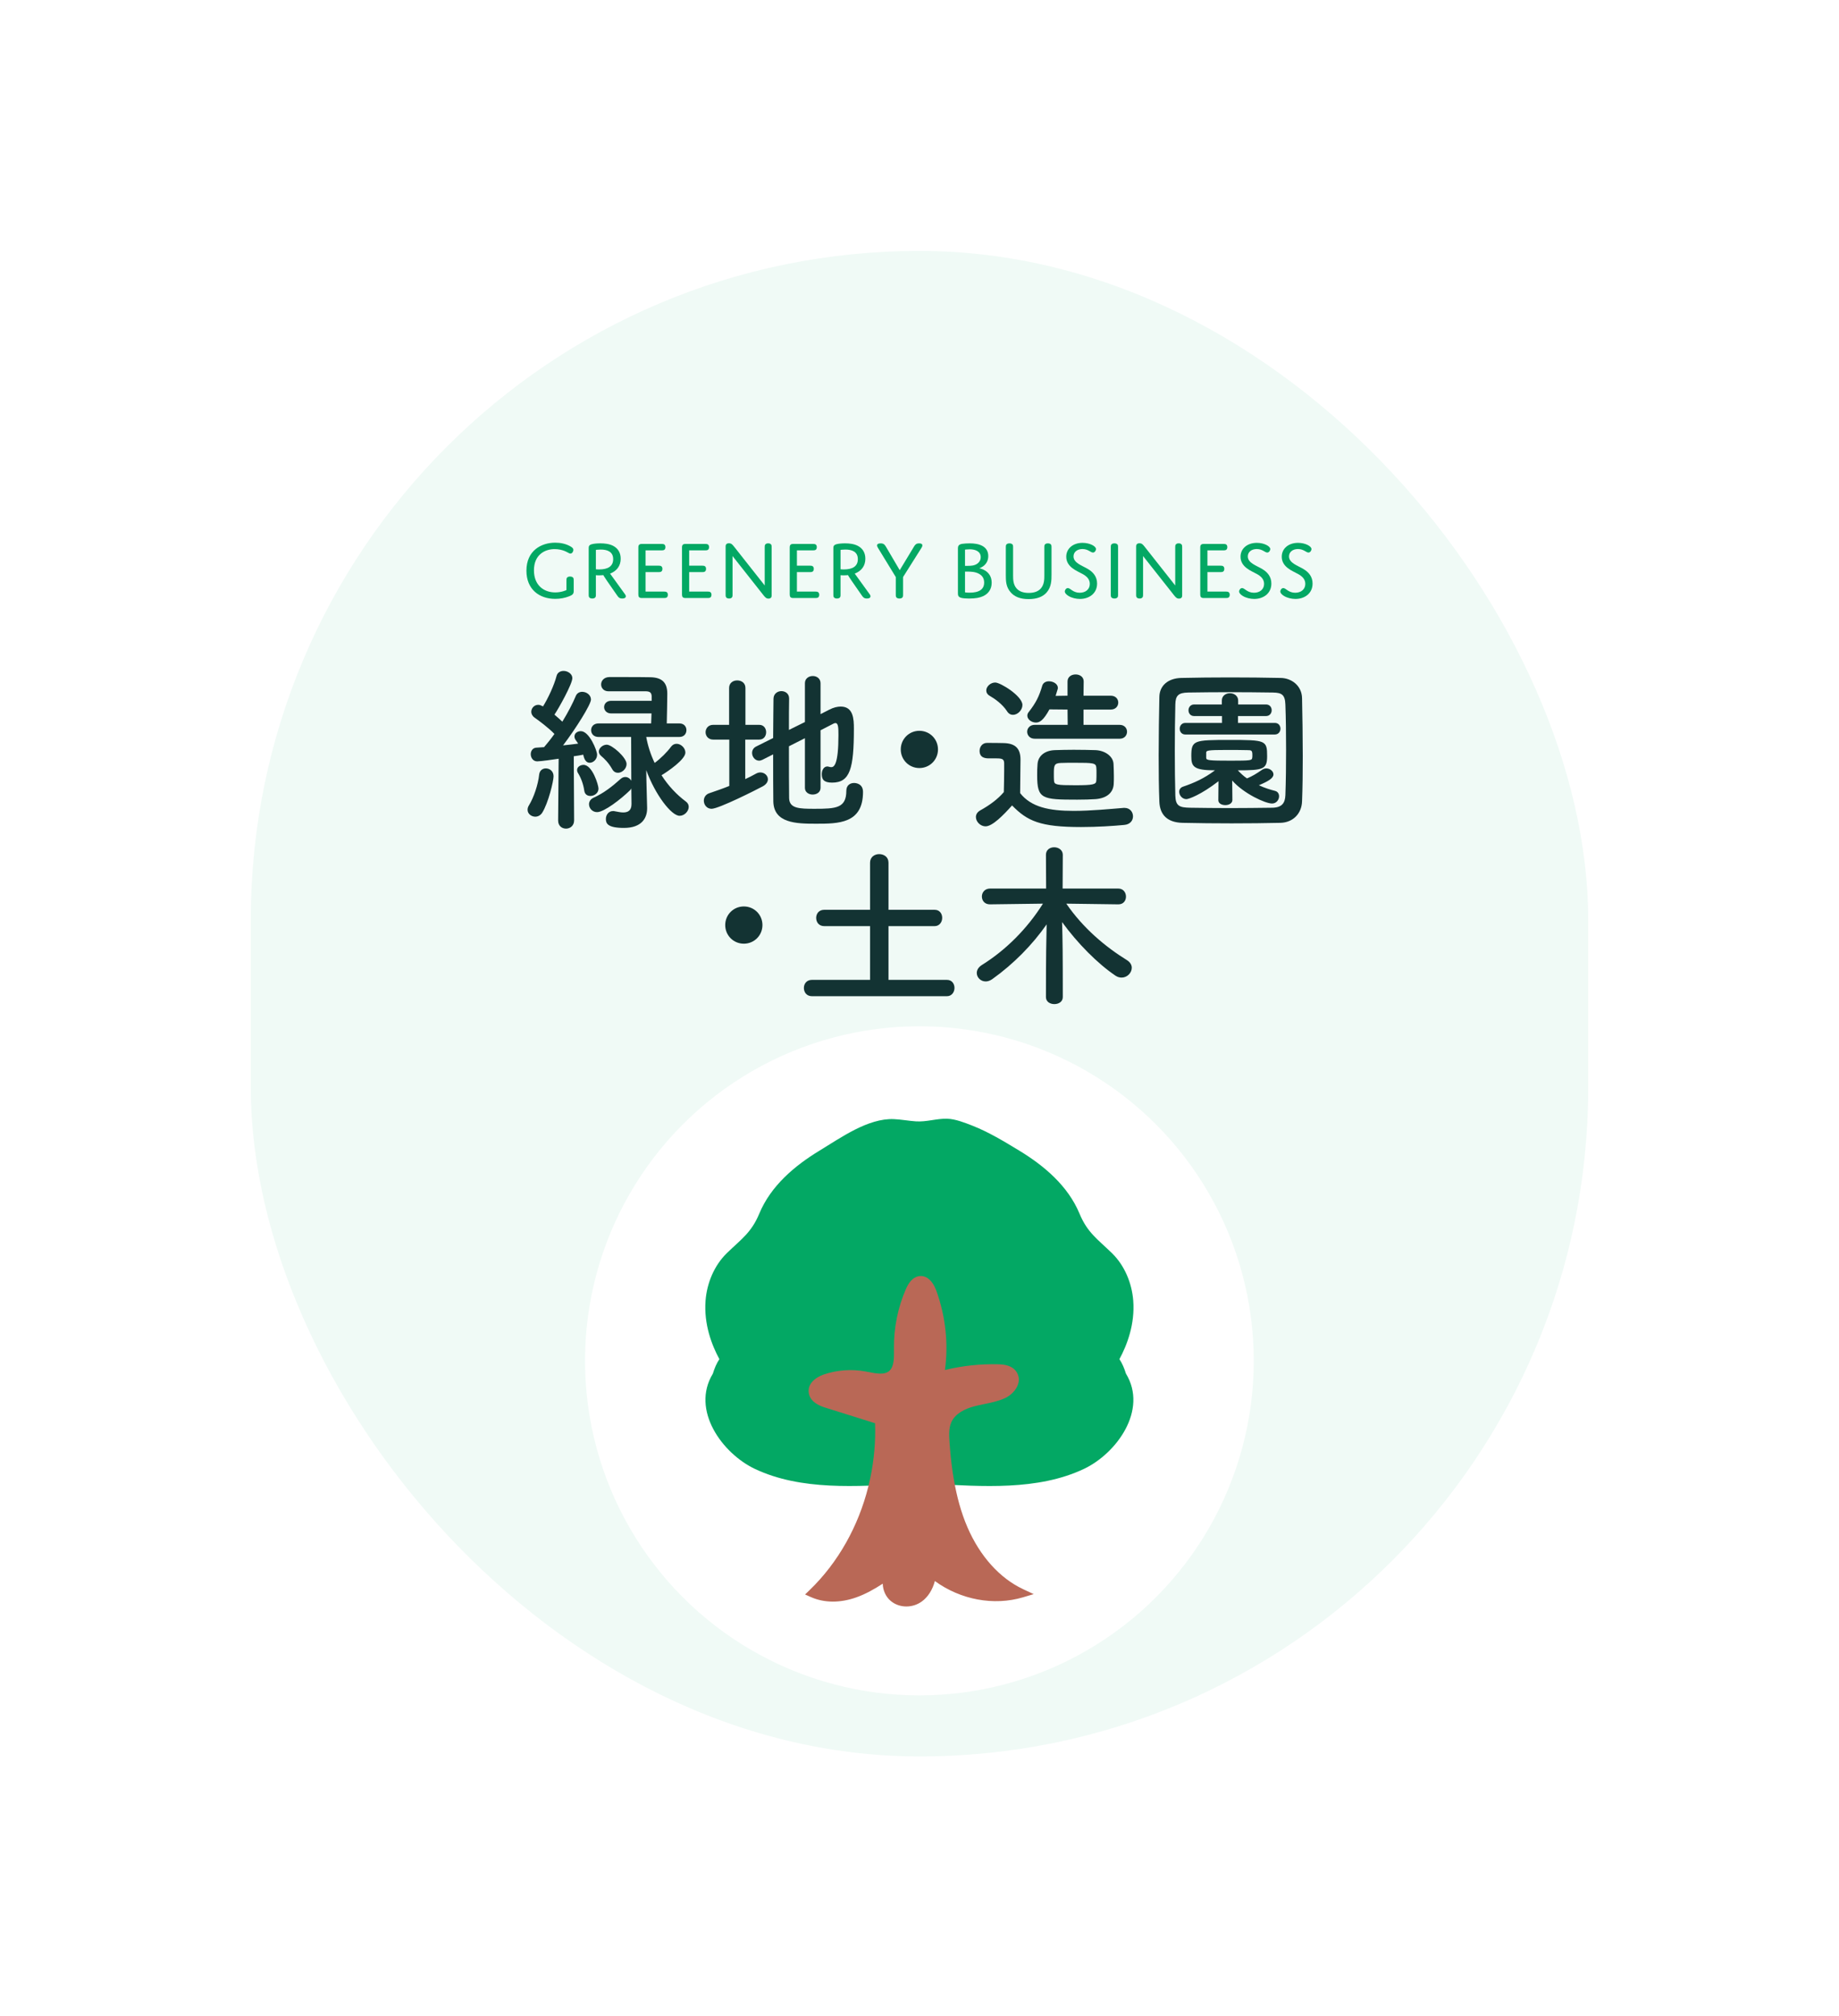 <?xml version="1.0" encoding="UTF-8"?>
<svg id="_レイヤー_2" xmlns="http://www.w3.org/2000/svg" version="1.1" xmlns:xlink="http://www.w3.org/1999/xlink" viewBox="0 0 220 241">
  <!-- Generator: Adobe Illustrator 29.3.1, SVG Export Plug-In . SVG Version: 2.1.0 Build 151)  -->
  <defs>
    <style>
      .st0 {
        fill: #fff;
      }

      .st1 {
        fill: none;
      }

      .st2 {
        fill: #b96856;
      }

      .st3 {
        fill: #03a864;
      }

      .st4 {
        fill: #f0faf6;
        filter: url(#drop-shadow-1);
      }

      .st5 {
        fill: #133333;
      }
    </style>
    <filter id="drop-shadow-1">
      <feOffset dx="0" dy="0"/>
      <feGaussianBlur result="blur" stdDeviation="10"/>
      <feFlood flood-color="#038e4f" flood-opacity=".2"/>
      <feComposite in2="blur" operator="in"/>
      <feComposite in="SourceGraphic"/>
    </filter>
  </defs>
  <rect class="st4" x="30" y="30" width="160" height="180" rx="80" ry="80"/>
  <rect class="st1" y="0" width="220" height="240"/>
  <g id="_レイヤー_1-2">
    <g>
      <g>
        <path class="st3" d="M68.634,70.65c0,.32-.08.47-.59.66-.479.18-1.019.29-1.619.29-1.909,0-3.448-1.13-3.448-3.368,0-2.409,1.779-3.349,3.448-3.349.63,0,1.24.13,1.759.41.29.159.41.279.41.449,0,.19-.14.44-.35.44-.17,0-.33-.16-.71-.311-.28-.109-.699-.22-1.179-.22-1.179,0-2.479.67-2.479,2.539,0,1.769,1.159,2.639,2.548,2.639.79,0,1.339-.28,1.339-.28v-1.14c0-.14,0-.239.06-.329.06-.091.2-.15.37-.15.18,0,.32.06.38.15.06.09.06.189.06.329v1.239Z"/>
        <path class="st3" d="M71.286,71.079c0,.141,0,.24-.06.33s-.19.15-.37.15c-.18,0-.31-.061-.37-.15-.06-.09-.06-.189-.06-.33v-5.467c0-.27,0-.46.43-.56.21-.05.55-.09.959-.09.5,0,1.079.06,1.539.3.58.3.899.829.899,1.539,0,.83-.439,1.459-1.269,1.779l1.799,2.488c.16.22.12.49-.34.49-.36,0-.47-.16-.629-.39l-1.169-1.68c-.31-.439-.47-.729-.47-.729,0,0-.2.03-.52.03-.26,0-.37-.021-.37-.021v2.309ZM71.286,68.062s.13.02.38.02c1.069,0,1.689-.38,1.689-1.229,0-.899-.709-1.149-1.489-1.149-.32,0-.58.04-.58.04v2.319Z"/>
        <path class="st3" d="M77.226,67.632h1.569c.13,0,.229.01.32.069.08.061.13.16.13.31,0,.16-.05.261-.13.32-.09.06-.19.07-.32.07h-1.569v2.328h2.219c.13,0,.23.01.32.07.08.06.13.16.13.31,0,.16-.05.26-.13.32-.09.06-.19.069-.32.069h-2.659c-.32,0-.419-.13-.419-.42v-5.627c0-.3.12-.419.419-.419h2.369c.13,0,.23.01.32.069.08.061.13.16.13.311,0,.159-.05.26-.13.319-.09.06-.19.07-.32.07h-1.929v1.829Z"/>
        <path class="st3" d="M82.446,67.632h1.569c.13,0,.229.01.32.069.08.061.13.16.13.31,0,.16-.05.261-.13.32-.09.06-.19.07-.32.07h-1.569v2.328h2.219c.13,0,.23.01.32.07.08.06.13.16.13.31,0,.16-.05.26-.13.32-.09.06-.19.069-.32.069h-2.659c-.32,0-.419-.13-.419-.42v-5.627c0-.3.12-.419.419-.419h2.369c.13,0,.23.01.32.069.08.061.13.16.13.311,0,.159-.05.26-.13.319-.09.06-.19.07-.32.07h-1.929v1.829Z"/>
        <path class="st3" d="M87.636,71.079c0,.141,0,.24-.06.33-.08.12-.23.15-.35.15-.17,0-.29-.051-.36-.15-.06-.09-.06-.189-.06-.33v-5.757c0-.239.14-.369.399-.369.29,0,.42.159.64.439l3.638,4.607v-4.558c0-.14,0-.239.06-.33.08-.119.23-.149.35-.149.17,0,.29.05.36.149.06.091.06.19.06.33v5.767c0,.23-.13.36-.38.36-.26,0-.39-.14-.62-.43l-3.678-4.657v4.597Z"/>
        <path class="st3" d="M95.335,67.632h1.569c.13,0,.229.01.32.069.08.061.13.16.13.31,0,.16-.05.261-.13.32-.09.06-.19.07-.32.07h-1.569v2.328h2.219c.13,0,.23.01.32.07.08.06.13.16.13.31,0,.16-.05.26-.13.32-.09.06-.19.069-.32.069h-2.659c-.32,0-.419-.13-.419-.42v-5.627c0-.3.12-.419.419-.419h2.369c.13,0,.23.01.32.069.08.061.13.16.13.311,0,.159-.05.26-.13.319-.09.06-.19.07-.32.07h-1.929v1.829Z"/>
        <path class="st3" d="M100.555,71.079c0,.141,0,.24-.06.33s-.19.15-.37.15c-.18,0-.31-.061-.37-.15-.06-.09-.06-.189-.06-.33v-5.467c0-.27,0-.46.43-.56.21-.05.55-.09.959-.09.5,0,1.079.06,1.539.3.58.3.899.829.899,1.539,0,.83-.439,1.459-1.269,1.779l1.799,2.488c.16.22.12.49-.34.49-.36,0-.47-.16-.629-.39l-1.169-1.68c-.31-.439-.47-.729-.47-.729,0,0-.2.03-.52.03-.26,0-.37-.021-.37-.021v2.309ZM100.555,68.062s.13.02.38.02c1.069,0,1.689-.38,1.689-1.229,0-.899-.709-1.149-1.489-1.149-.32,0-.58.04-.58.04v2.319Z"/>
        <path class="st3" d="M109.333,65.363c.14-.229.26-.399.63-.399.28,0,.379.1.379.25,0,.1-.05.2-.14.34l-2.169,3.438v2.089c0,.141,0,.24-.06.33-.06.09-.2.15-.37.15-.18,0-.32-.061-.38-.15s-.06-.189-.06-.33v-2.089l-2.089-3.418c-.09-.149-.15-.25-.15-.359,0-.16.14-.25.42-.25.36,0,.48.14.64.399l1.649,2.809,1.699-2.809Z"/>
        <path class="st3" d="M117.604,71.28c-.37.17-.87.28-1.679.28-.35,0-.7-.021-.919-.08-.39-.101-.41-.31-.41-.58v-5.317c0-.319.1-.489.5-.56.22-.04.66-.06.93-.06,1.089,0,2.199.33,2.199,1.52,0,1.159-1.08,1.459-1.08,1.459,0,0,1.489.22,1.489,1.729,0,.83-.45,1.34-1.029,1.609ZM115.445,67.652h.33c.31,0,.81,0,1.179-.29.19-.149.37-.39.37-.749,0-.7-.66-.939-1.31-.939-.27,0-.57.04-.57.04v1.938ZM115.445,70.82s.17.04.54.04c1.169,0,1.749-.409,1.749-1.209,0-.45-.18-.81-.62-1.05-.45-.25-.99-.26-1.379-.26h-.29v2.479Z"/>
        <path class="st3" d="M124.543,70.321c.39-.47.39-1.09.39-1.55v-3.328c0-.14,0-.239.06-.33.06-.09.189-.149.37-.149.18,0,.31.06.37.149.06.091.06.19.06.33v3.288c0,.6,0,1.439-.59,2.109-.45.51-1.159.789-2.148.789-1.06,0-1.709-.319-2.129-.789-.6-.67-.6-1.399-.6-2.119v-3.278c0-.14,0-.239.06-.33.06-.09.2-.149.37-.149.18,0,.32.06.38.149.06.091.06.19.06.33v3.328c0,.46,0,1.08.39,1.55.31.379.819.569,1.479.569.669,0,1.169-.19,1.479-.569Z"/>
        <path class="st3" d="M130.164,68.041c.6.36,1.08.89,1.08,1.729,0,1.199-.97,1.839-2.049,1.839-.46,0-.979-.12-1.359-.35-.25-.15-.45-.34-.45-.54,0-.189.16-.41.36-.41.3,0,.609.56,1.419.56.69,0,1.209-.399,1.209-1.059,0-.6-.43-.939-.859-1.18-.64-.359-1.959-.81-1.959-2.069,0-.979.81-1.658,1.949-1.658.85,0,1.609.39,1.609.749,0,.17-.15.41-.36.41-.28,0-.58-.42-1.259-.42-.63,0-1.069.359-1.069.88,0,.799,1.049,1.099,1.739,1.519Z"/>
        <path class="st3" d="M133.755,71.079c0,.141,0,.24-.06.33-.06.09-.2.15-.37.15-.18,0-.32-.061-.38-.15-.06-.09-.06-.189-.06-.33v-5.637c0-.14,0-.239.06-.33.06-.09.2-.149.37-.149.18,0,.32.06.38.149.06.091.06.19.06.33v5.637Z"/>
        <path class="st3" d="M136.745,71.079c0,.141,0,.24-.06.33-.08.12-.23.15-.35.15-.17,0-.29-.051-.36-.15-.06-.09-.06-.189-.06-.33v-5.757c0-.239.14-.369.399-.369.29,0,.42.159.64.439l3.638,4.607v-4.558c0-.14,0-.239.061-.33.08-.119.229-.149.35-.149.17,0,.29.05.36.149.06.091.06.19.06.33v5.767c0,.23-.13.36-.38.36-.26,0-.39-.14-.619-.43l-3.678-4.657v4.597Z"/>
        <path class="st3" d="M144.445,67.632h1.569c.13,0,.23.01.32.069.08.061.13.16.13.31,0,.16-.05.261-.13.32-.09.06-.19.07-.32.07h-1.569v2.328h2.22c.13,0,.229.01.319.07.08.06.13.16.13.31,0,.16-.05.26-.13.32-.09.06-.189.069-.319.069h-2.659c-.319,0-.42-.13-.42-.42v-5.627c0-.3.12-.419.42-.419h2.369c.13,0,.229.01.319.069.08.061.13.16.13.311,0,.159-.05.26-.13.319-.09.06-.189.07-.319.07h-1.93v1.829Z"/>
        <path class="st3" d="M151.014,68.041c.6.36,1.079.89,1.079,1.729,0,1.199-.969,1.839-2.049,1.839-.459,0-.979-.12-1.358-.35-.25-.15-.45-.34-.45-.54,0-.189.16-.41.359-.41.3,0,.61.56,1.42.56.689,0,1.209-.399,1.209-1.059,0-.6-.43-.939-.859-1.18-.64-.359-1.959-.81-1.959-2.069,0-.979.81-1.658,1.949-1.658.85,0,1.608.39,1.608.749,0,.17-.149.41-.359.41-.28,0-.58-.42-1.26-.42-.629,0-1.069.359-1.069.88,0,.799,1.05,1.099,1.739,1.519Z"/>
        <path class="st3" d="M155.944,68.041c.6.36,1.079.89,1.079,1.729,0,1.199-.969,1.839-2.049,1.839-.459,0-.979-.12-1.358-.35-.25-.15-.45-.34-.45-.54,0-.189.16-.41.359-.41.3,0,.61.56,1.42.56.689,0,1.209-.399,1.209-1.059,0-.6-.43-.939-.859-1.18-.64-.359-1.959-.81-1.959-2.069,0-.979.81-1.658,1.949-1.658.85,0,1.608.39,1.608.749,0,.17-.149.41-.359.41-.28,0-.58-.42-1.26-.42-.629,0-1.069.359-1.069.88,0,.799,1.05,1.099,1.739,1.519Z"/>
      </g>
      <g>
        <circle class="st0" cx="109.987" cy="162.7" r="40"/>
        <path class="st3" d="M134.696,164.234c-.187-.614-.428-1.206-.78-1.734.911-1.681,1.869-4.175,1.654-6.991-.162-2.112-1.042-4.217-2.543-5.679-1.713-1.669-2.937-2.445-3.881-4.72-1.387-3.344-4.259-5.751-7.224-7.549-1.812-1.099-3.64-2.212-5.62-2.987-.906-.355-2.013-.79-2.997-.82-1.236-.038-2.462.401-3.742.314-.882-.059-1.755-.23-2.639-.267-3.082-.126-6.344,2.228-8.871,3.759-2.965,1.797-5.837,4.205-7.224,7.549-.944,2.276-2.168,3.052-3.881,4.72-1.501,1.463-2.382,3.568-2.543,5.679-.215,2.816.743,5.31,1.654,6.991-.352.527-.593,1.12-.78,1.734-2.659,4.369,1.145,9.549,5.021,11.385,5.543,2.626,12.254,2.089,18.173,1.796.506-.025,1.01-.074,1.516-.104.505.03,1.01.079,1.516.104,5.919.293,12.63.831,18.173-1.796,3.875-1.836,7.68-7.016,5.021-11.385Z"/>
        <path class="st2" d="M122.413,190.008c-2.804-1.306-5.174-3.935-6.675-7.402-.787-1.82-1.276-3.723-1.598-5.543-.061-.345-.12-.689-.17-1.026-.186-1.267-.296-2.475-.375-3.56-.064-.871-.097-1.71.195-2.398.469-1.108,1.717-1.655,2.68-1.918.42-.115.848-.203,1.276-.291.831-.171,1.691-.347,2.494-.716.647-.298,1.39-.967,1.59-1.791.117-.482.035-.95-.238-1.353-.513-.757-1.42-.875-2.154-.895-2.168-.056-4.316.173-6.395.683.426-3.123.086-6.351-.996-9.386-.515-1.448-1.252-1.806-1.78-1.851-.527-.039-1.292.187-1.889,1.548-.965,2.197-1.461,4.657-1.434,7.113l.002.137c.012,1.012.025,2.06-.585,2.566-.577.479-1.52.296-2.432.12l-.378-.071c-1.691-.306-3.424-.178-5.014.365-.968.331-2.012,1.13-1.767,2.293.237,1.123,1.514,1.523,1.995,1.675l5.92,1.855c.078,2.215-.125,4.418-.573,6.555-.072.344-.152.686-.237,1.027-1.181,4.721-3.594,9.058-7.012,12.358l-.553.534.725.321c1.569.695,3.486.706,5.395.028,1.14-.404,2.181-.998,3.174-1.642l0.0.011c.018.804.377,1.573.958,2.058.525.438,1.191.658,1.868.658.646,0,1.302-.2,1.855-.603.733-.534,1.279-1.399,1.554-2.438,3.078,2.24,7.047,2.986,10.546,1.944l1.277-.381-1.25-.582Z"/>
      </g>
      <g>
        <path class="st5" d="M64.039,97.643c-.462,0-.924-.336-.924-.819,0-.168.042-.357.168-.546.567-.924,1.092-2.457,1.218-3.674.063-.504.42-.735.798-.735.462,0,.924.336.924.945,0,.567-.63,3.212-1.365,4.367-.21.315-.525.462-.819.462ZM66.769,98.084l.063-7.37c-.525.084-2.163.315-2.562.315-.504,0-.777-.441-.777-.861,0-.378.231-.756.672-.777.252-.021.567-.042.924-.063.378-.441.819-.987,1.239-1.575-.651-.693-1.89-1.617-2.373-1.953-.273-.189-.399-.462-.399-.693,0-.441.357-.84.84-.84.168,0,.315.063.567.189.588-.945,1.323-2.499,1.617-3.632.105-.42.462-.609.84-.609.504,0,1.05.357,1.05.861,0,.693-1.638,3.632-2.142,4.367.336.273.672.588.945.84.672-1.092,1.26-2.226,1.596-3.044.147-.378.462-.525.777-.525.525,0,1.05.378,1.05.924,0,.588-1.806,3.464-3.338,5.48.672-.063,1.302-.147,1.806-.21-.084-.147-.189-.273-.273-.399-.126-.168-.168-.315-.168-.462,0-.378.357-.63.756-.63,1.029,0,1.953,2.331,1.953,2.813,0,.567-.462.966-.882.966-.21,0-.609-.084-.777-.966-.294.063-.693.126-1.134.189l.042,7.664c0,.651-.483.987-.966.987s-.945-.315-.945-.966v-.021ZM70.632,95.166c-.357,0-.672-.189-.735-.63-.105-.756-.378-1.512-.756-2.121-.084-.126-.105-.252-.105-.357,0-.357.378-.609.777-.609,1.05,0,1.785,2.415,1.785,2.834,0,.546-.504.882-.966.882ZM75.524,94.263c-.042.084-.084.168-.168.231-1.071,1.05-3.086,2.604-3.926,2.604-.567,0-.966-.462-.966-.945,0-.294.168-.609.546-.777,1.239-.567,2.226-1.344,3.233-2.247.189-.168.378-.231.567-.231.294,0,.567.189.714.441l-.021-5.228h-3.905c-.588,0-.882-.399-.882-.819,0-.399.294-.798.882-.798h6.299c0-.336.042-.756.042-1.197h-4.829c-.546,0-.84-.378-.84-.756s.294-.756.84-.756h4.85v-.546c-.021-.441-.231-.567-.651-.588h-4.514c-.588,0-.882-.42-.882-.819,0-.42.315-.861.966-.882h1.323c1.302,0,3.002,0,3.653.021,1.344.042,1.974.63,1.974,1.974,0,.798-.042,2.457-.063,3.548h1.512c.567,0,.84.399.84.798,0,.42-.273.819-.84.819h-3.968c.189,1.05.525,2.1,1.008,3.107.735-.546,1.512-1.323,1.953-1.932.189-.252.42-.357.672-.357.525,0,1.05.504,1.05,1.05,0,.819-2.079,2.247-2.855,2.708.777,1.218,1.785,2.31,2.918,3.149.231.168.336.399.336.63,0,.525-.504,1.071-1.092,1.071-.987,0-2.918-2.52-3.989-5.459l.021,1.281.084,3.212v.084c0,1.134-.63,2.331-2.771,2.331-1.974,0-2.163-.546-2.163-1.071,0-.483.315-.945.861-.945.063,0,.126,0,.189.021.357.063.714.147,1.008.147.588,0,1.008-.231,1.008-1.008l-.021-1.869ZM73.235,91.953c-.441-.777-.945-1.26-1.323-1.575-.189-.168-.273-.336-.273-.525,0-.42.483-.819.945-.819.63,0,2.373,1.533,2.373,2.31,0,.567-.525,1.05-1.029,1.05-.273,0-.525-.126-.693-.441Z"/>
        <path class="st5" d="M87.244,88.426h-1.932c-.588,0-.903-.441-.903-.882s.315-.882.903-.882h1.911v-4.409c0-.609.483-.903.966-.903.504,0,.987.294.987.903v4.409h1.659c.546,0,.819.441.819.882s-.273.882-.819.882h-1.68v4.724c.441-.21.882-.42,1.281-.651.189-.105.357-.147.525-.147.504,0,.903.378.903.819,0,.294-.189.609-.609.84-.735.399-5.27,2.688-6.131,2.688-.567,0-.924-.483-.924-.966,0-.378.21-.756.672-.903.798-.273,1.596-.546,2.373-.861v-5.543ZM96.293,88.258l-1.911.966c0,2.541,0,5.102.021,6.215.042,1.239,1.239,1.26,3.065,1.26,2.562,0,3.779-.084,3.779-2.163,0-.63.441-.924.924-.924.189,0,1.071.063,1.071,1.071,0,3.8-2.939,3.8-5.648,3.8-2.352,0-5.039-.063-5.081-2.688-.021-1.323-.021-3.422-.021-5.606l-1.281.651c-.147.063-.273.105-.399.105-.483,0-.84-.462-.84-.924,0-.294.147-.609.504-.777l2.016-1.008c0-1.827.042-3.548.042-4.682,0-.609.483-.924.945-.924s.924.294.924.882v.021c-.021.861-.021,2.226-.021,3.737l1.911-.945v-4.64c0-.567.462-.861.945-.861.462,0,.924.294.924.861v3.695l1.029-.525c.525-.273.987-.378,1.386-.378,1.512,0,1.575,1.491,1.575,2.625,0,4.808-.462,6.467-2.604,6.467-.945,0-1.239-.336-1.239-1.008,0-.462.231-.924.672-.924.063,0,.126.021.21.042s.168.042.252.042c.336,0,.861-.294.861-3.842,0-.882-.021-1.428-.357-1.428-.084,0-.147.021-.231.063-.315.168-.882.462-1.554.798v6.887c0,.525-.462.798-.945.798-.462,0-.924-.273-.924-.798v-5.942Z"/>
        <path class="st5" d="M109.985,91.827c-1.239,0-2.226-.987-2.226-2.226s.987-2.226,2.226-2.226,2.226.987,2.226,2.226-.987,2.226-2.226,2.226Z"/>
        <path class="st5" d="M117.904,98.798c-.609,0-1.155-.546-1.155-1.113,0-.294.147-.588.525-.798,1.134-.63,2.1-1.344,2.813-2.184.021-.945.042-1.764.042-2.562v-.861c0-.546-.252-.609-.966-.609h-.819c-.399,0-1.155-.021-1.155-.903,0-.462.315-.945.882-.945.756,0,1.344,0,2.037.021,1.344.042,1.974.63,1.974,1.974,0,1.218-.042,2.667-.042,4.01,1.323,1.68,3.485,2.121,6.404,2.121,2.1,0,4.388-.231,5.984-.357h.105c.651,0,1.008.504,1.008,1.008,0,.483-.315.966-1.05,1.029-1.302.126-3.233.252-5.165.252-4.892,0-6.425-.714-8.251-2.583-1.05,1.176-2.352,2.499-3.17,2.499ZM120.466,85.025c-.546-.84-1.47-1.491-2.058-1.827-.294-.168-.42-.399-.42-.651,0-.462.504-.945,1.071-.945.63,0,3.254,1.617,3.254,2.688,0,.609-.567,1.176-1.134,1.176-.252,0-.525-.126-.714-.441ZM123.783,88.321c-.588,0-.903-.42-.903-.84,0-.399.315-.819.903-.819h3.947l-.021-1.827-2.163-.021c-.714,1.302-1.155,1.575-1.617,1.575-.525,0-1.029-.378-1.029-.819,0-.147.042-.294.168-.441.882-1.134,1.239-1.869,1.617-3.149.105-.357.441-.525.798-.525.525,0,1.071.315,1.071.798,0,.042,0,.105-.273.945l1.428-.021v-1.701c0-.567.483-.84.966-.84s.966.273.966.84l-.021,1.701h3.254c.609,0,.903.42.903.819,0,.42-.294.84-.903.84h-3.254v1.827h4.325c.588,0,.882.42.882.819,0,.42-.294.84-.882.84h-10.162ZM131.048,95.544c-.567.042-1.365.063-2.184.063-4.22,0-4.787-.084-4.787-2.897,0-.462,0-.903.042-1.344.063-.966.84-1.638,2.079-1.68.63-.021,1.428-.042,2.247-.042.966,0,1.932.021,2.604.042,1.113.042,2.121.714,2.163,1.659.021.483.042.987.042,1.47,0,.315,0,.63-.021.945-.063.987-.798,1.68-2.184,1.785ZM131.174,92.436c0-.231,0-.462-.021-.672-.042-.546-.399-.567-2.541-.567-.651,0-1.302,0-1.701.021-.84.021-.84.357-.84,1.365,0,.273,0,.546.021.777.042.462.315.525,2.562.525,2.142,0,2.478-.105,2.499-.546.021-.294.021-.609.021-.903Z"/>
        <path class="st5" d="M153.182,98.378c-1.848.042-3.842.063-5.837.063s-3.989-.021-5.879-.063c-1.827-.042-2.708-.966-2.771-2.52-.063-1.575-.084-3.527-.084-5.522,0-2.436.042-4.955.084-7.013.021-1.344,1.029-2.226,2.604-2.268,1.827-.042,3.821-.063,5.858-.063s4.094.021,6.068.063c1.281.021,2.52.924,2.541,2.436.042,2.142.084,4.577.084,6.908,0,1.932-.021,3.8-.084,5.396-.042,1.47-1.071,2.541-2.583,2.583ZM153.854,89.623c0-1.89-.021-3.758-.084-5.396-.042-1.197-.462-1.407-1.491-1.428-1.575-.021-3.38-.042-5.144-.042-1.785,0-3.506.021-4.976.042-1.197.021-1.533.357-1.554,1.428-.042,1.701-.063,3.653-.063,5.564s.021,3.779.063,5.354c.042,1.197.462,1.407,1.764,1.428,1.449.021,3.044.042,4.724.042,1.659,0,3.401-.021,5.102-.042,1.176-.021,1.533-.567,1.575-1.491.063-1.68.084-3.569.084-5.459ZM145.77,93.402c-2.121,1.638-3.569,2.142-3.842,2.142-.504,0-.861-.462-.861-.882,0-.252.147-.504.462-.609,1.302-.441,2.499-.966,3.821-1.953-2.583,0-2.834-.462-2.834-1.701,0-1.89.294-1.932,4.577-1.932,4.325,0,4.493.042,4.493,1.932,0,1.575-.441,1.701-3.506,1.701.336.357.693.693,1.092.966.63-.252,1.134-.567,1.806-1.029.168-.105.336-.168.504-.168.441,0,.861.336.861.714,0,.462-.609.819-1.743,1.302.672.315,1.344.525,1.932.672.336.084.483.357.483.651,0,.399-.315.861-.84.861-.798,0-3.38-1.176-4.766-2.75l.021,2.331c0,.399-.42.609-.84.609s-.84-.189-.84-.588v-.021l.021-2.247ZM141.802,87.817c-.441,0-.672-.336-.672-.693,0-.336.231-.693.672-.693h4.388v-.819h-3.338c-.441,0-.672-.336-.672-.693,0-.336.231-.693.672-.693h3.317v-.462c0-.588.483-.882.966-.882s.987.294.987.882v.462h3.338c.441,0,.672.336.672.693,0,.336-.231.693-.672.693h-3.359v.819h4.409c.441,0,.672.336.672.693,0,.336-.231.693-.672.693h-10.708ZM144.3,90.61c0,.294.294.336,2.96.336,2.415,0,2.499-.042,2.541-.336.021-.063.021-.189.021-.315,0-.588-.105-.609-.609-.609-.651-.021-1.617-.021-2.541-.021-2.142,0-2.352.063-2.373.294v.651Z"/>
        <path class="st5" d="M88.985,112.827c-1.239,0-2.226-.987-2.226-2.226s.987-2.226,2.226-2.226,2.226.987,2.226,2.226-.987,2.226-2.226,2.226Z"/>
        <path class="st5" d="M97.135,119.105c-.651,0-.966-.483-.966-.987,0-.483.315-.966.966-.966h6.95v-6.425h-5.48c-.651,0-.966-.483-.966-.987,0-.483.315-.966.966-.966h5.48v-5.627c0-.693.546-1.029,1.092-1.029.567,0,1.113.336,1.113,1.029v5.627h5.522c.609,0,.903.483.903.966s-.315.987-.903.987h-5.522v6.425h6.992c.609,0,.903.483.903.966s-.315.987-.903.987h-16.146Z"/>
        <path class="st5" d="M133.777,108.124l-6.215-.084c2.016,2.939,4.682,5.165,7.265,6.761.399.252.567.588.567.903,0,.609-.546,1.176-1.218,1.176-.231,0-.483-.063-.735-.231-2.142-1.449-4.535-3.863-6.383-6.404.063,2.247.084,3.464.084,8.965,0,.567-.504.84-1.008.84s-1.008-.273-1.008-.84c0-5.27.042-6.593.084-8.692-1.701,2.436-3.947,4.724-6.509,6.551-.273.189-.546.273-.777.273-.609,0-1.071-.483-1.071-1.008,0-.336.168-.672.588-.945,2.834-1.764,5.396-4.283,7.328-7.349l-6.32.084h-.021c-.651,0-.966-.462-.966-.945,0-.462.336-.945.987-.945h6.698l-.021-4.031c0-.609.483-.903.987-.903s1.029.315,1.029.903l-.021,4.031h6.656c.609,0,.924.483.924.966,0,.462-.294.924-.903.924h-.021Z"/>
      </g>
    </g>
  </g>
</svg>